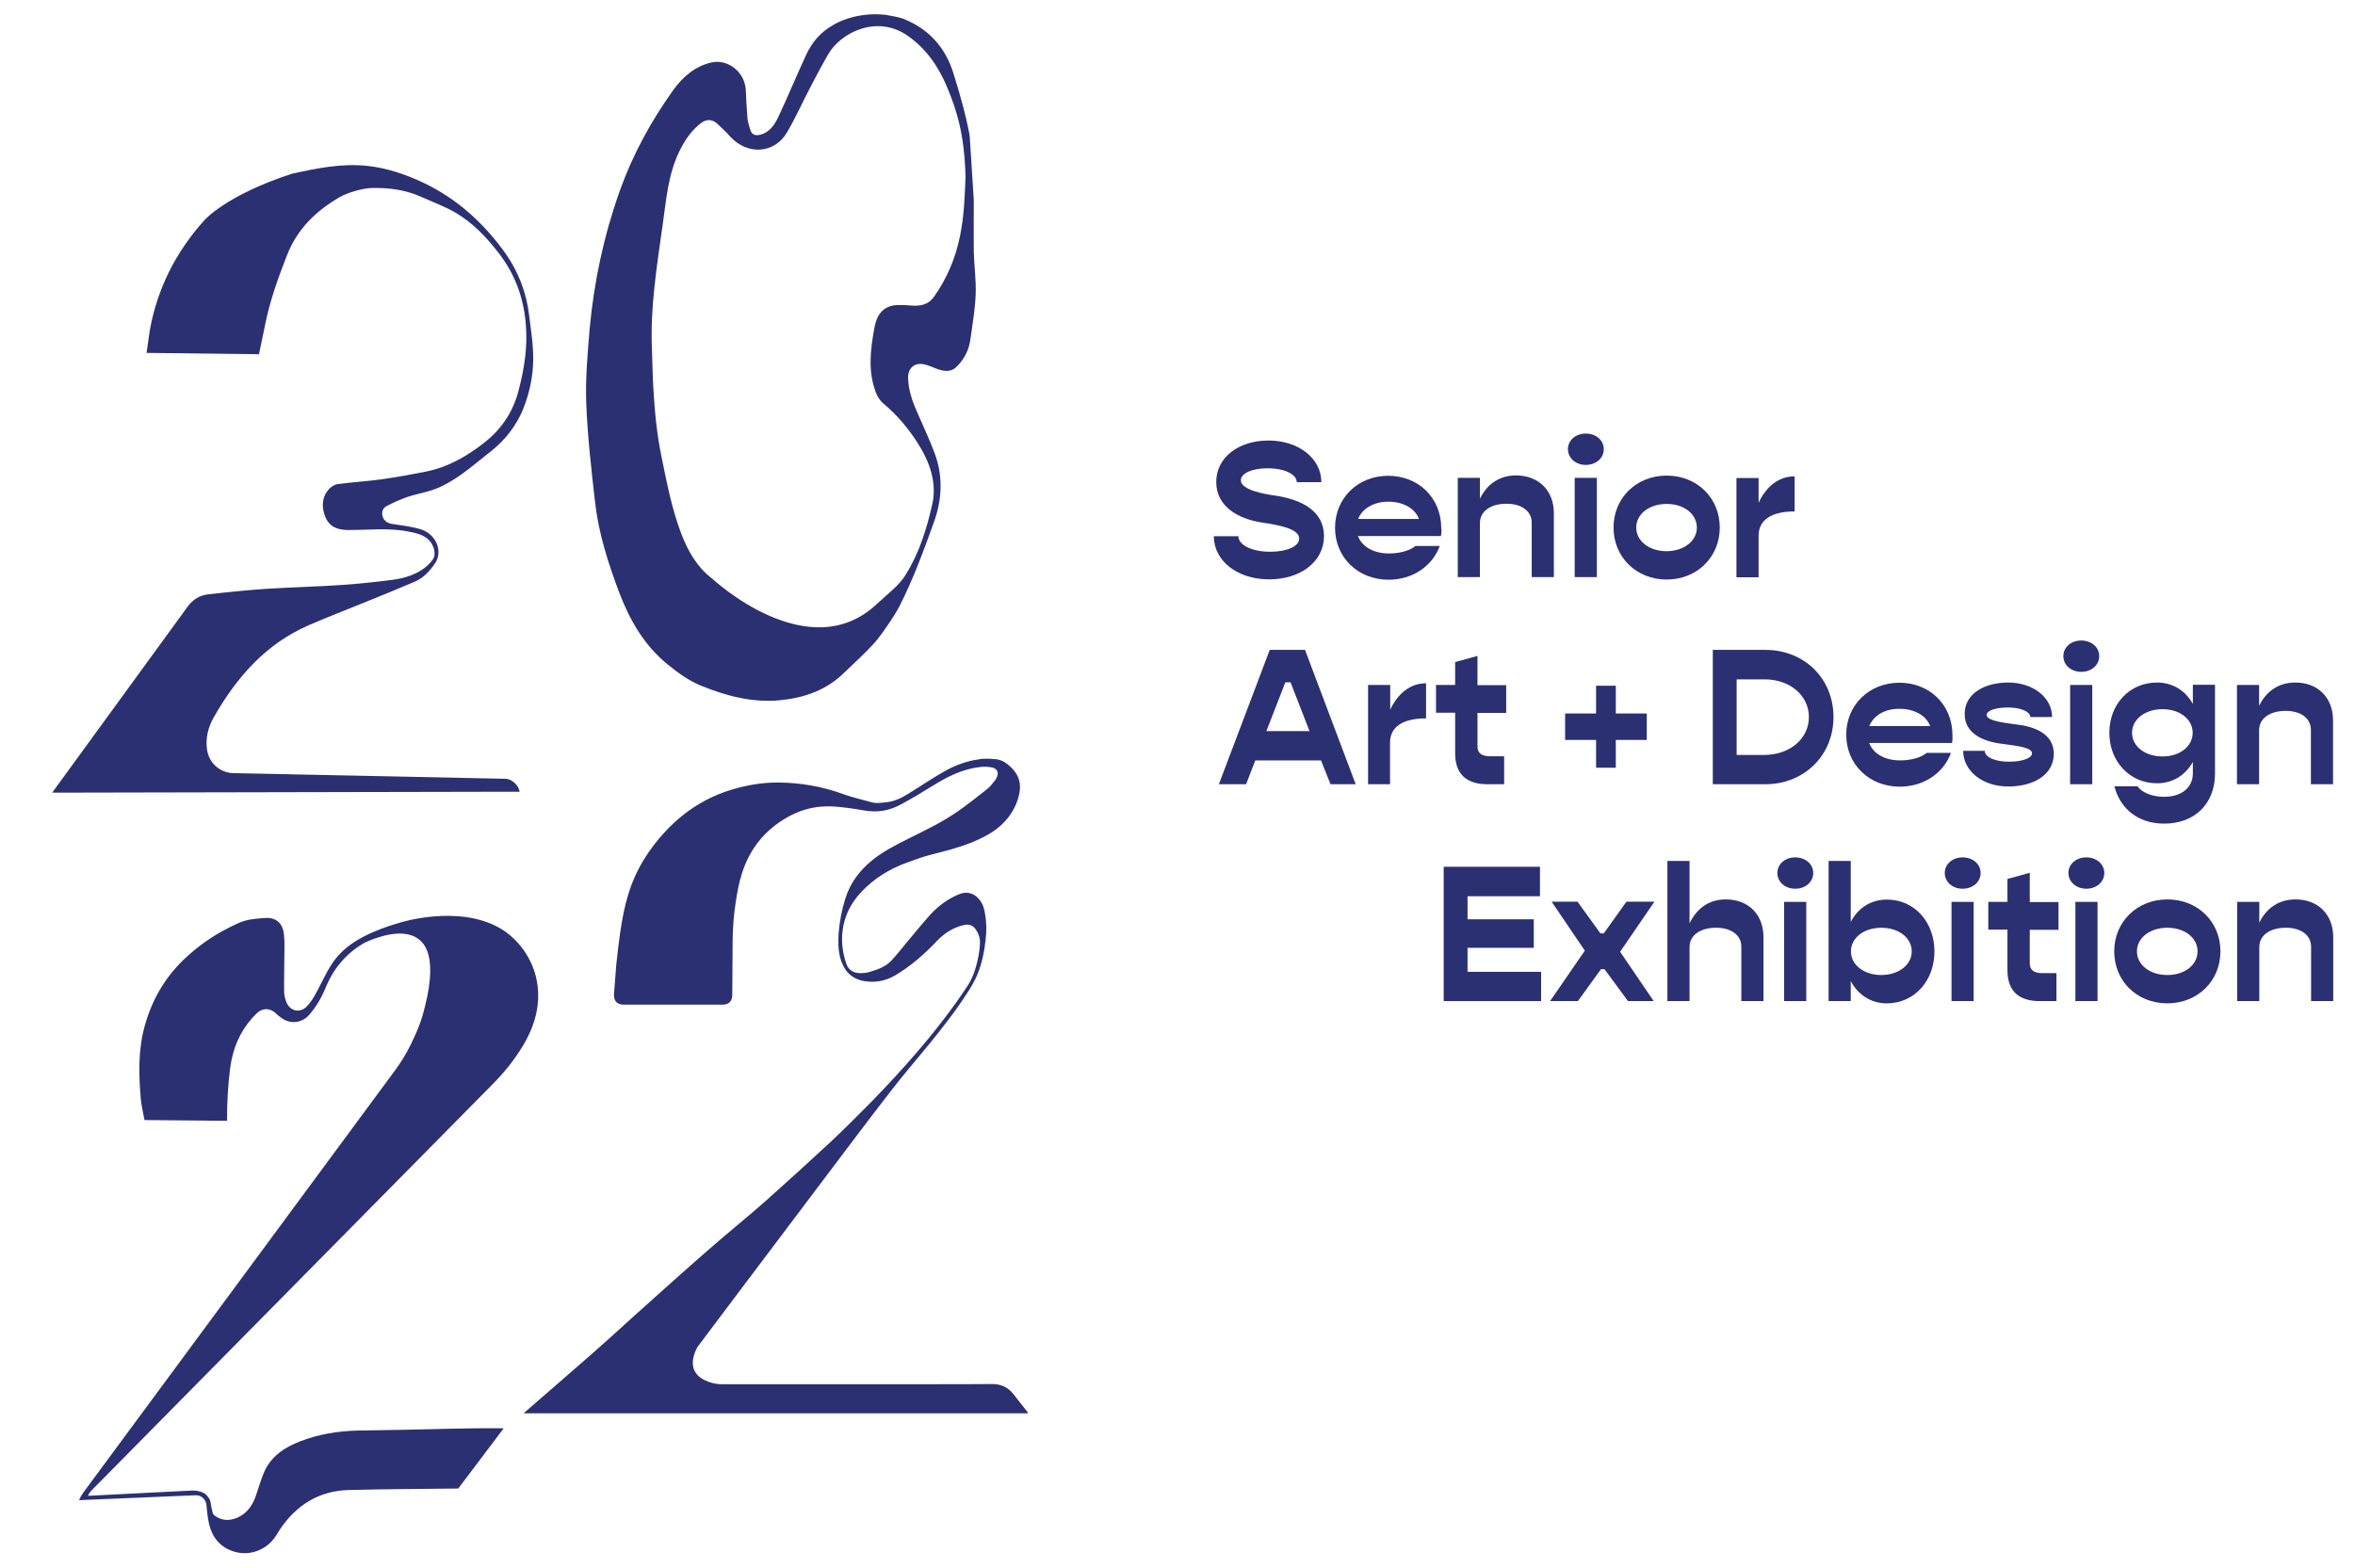 <?xml version="1.0" encoding="utf-8"?>
<!-- Generator: Adobe Illustrator 26.2.1, SVG Export Plug-In . SVG Version: 6.00 Build 0)  -->
<svg version="1.1" id="Layer_1" xmlns="http://www.w3.org/2000/svg" xmlns:xlink="http://www.w3.org/1999/xlink" x="0px" y="0px"
	 viewBox="0 0 1254.9 835.7" style="enable-background:new 0 0 1254.9 835.7;" xml:space="preserve">
<style type="text/css">
	.st0{fill:#2A3071;}
</style>
<g>
	<path class="st0" d="M278.7,557.3c-4.6,7.7-10.3,14.7-16.6,21L48.5,794.7c-0.6,0.7-1.2,1.4-1.6,2.6c4.5-0.2,9-0.5,13.5-0.7
		l41.5-2.1c0,0,4.5-0.4,7.6,1.9c0,0,2.3,2.2,2.6,3.8c0.3,2,0.7,4.1,1.2,6.1c0.2,0.7,0.9,1.5,1.6,1.9c3.9,2.6,8,2.4,12.1,0.5
		c5.2-2.5,8-7.1,9.7-12.5c1.2-3.8,2.4-7.5,3.9-11.2c3.7-8.8,11.1-13.6,19.5-16.8c9.9-3.8,20.2-5.5,30.9-5.7
		c41.2-0.6,40.2-0.9,62-1.2c5.4-0.1,9.3,0,15.4,0l-24.2,32.1c-18.1,0.2-40.3,0.3-58.4,0.8c-15.9,0.4-28.1,8.1-36.9,21.4
		c-0.6,0.9-1,1.8-1.6,2.6c-5.6,9.1-16.9,12.3-26.3,7.3c-6-3.2-8.9-8.7-10-15.2c-0.5-2.7-0.7-5.5-1-8.2c-0.3-3-2.9-5.3-5.9-5.1
		l-62,2.6c0.9-1.9,0.7-1.4,2.2-3.9l166-224.9c3.3-4.4,6.2-9.2,8.6-14.1c4.9-10,6.2-14.7,7.6-20.4c14.5-58-32.6-33.6-32.6-33.6
		c-9.6,5.6-16.3,13.7-20.5,24c-2.2,5.3-5,10.1-8.8,14.4c-3.7,4.2-9.9,4.9-14.4,1.6c-0.9-0.7-2-1.3-2.8-2.2
		c-3.2-3.3-7.4-3.5-10.7-0.3c-0.8,0.8-1.5,1.6-2.3,2.4c-6.7,7.5-10.3,16.3-11.7,26.3c-1.2,8.8-1.8,19.6-1.7,28.5l-44-0.4
		c-0.7-4-1.7-7.8-2-11.5c-1.1-13-1.4-26,2.1-38.6c4-14.5,11.4-27,22.6-37.1c8.2-7.4,16-12.6,27.4-17.8c4.4-2,9.4-2.4,14.2-2.7
		c5.8-0.4,9.4,2.8,10,8.7c0.5,4.5,0.2,9.2,0.2,13.8c0,5.5-0.2,11.1-0.1,16.6c0,2,0.5,4.1,1.3,6c2,4.6,7.1,5.7,10.6,2.2
		c2-1.9,3.5-4.4,4.9-6.9c3-5.3,5.4-11,8.7-16c5.6-8.5,14.1-13.7,23.2-17.4c5.3-2.2,7.9-3,13.3-4.6c0,0,30.4-9.6,52.6,2.8
		C282,503.5,296.3,528.2,278.7,557.3z"/>
	<path class="st0" d="M527.5,404.4c0.7,0.1,1.4,0.2,2.1,0.2c3.4,0,6.1,1.6,8.5,3.8c3.9,3.4,6,7.8,5.3,13c-0.7,5.3-2.9,10.1-6.2,14.4
		c-4.9,6.3-11.5,9.9-18.6,12.9c-7.2,3-14.8,4.9-22.3,6.8c-4.4,1.1-8.8,2.7-13.1,4.3c-9.3,3.4-17.6,8.5-24.4,15.8
		c-5.3,5.7-8.8,12.4-9.8,20.3c-0.8,6.2,0,12.3,2.1,18.1c1.1,3.1,3.8,4.6,7,4.7c1.8,0,3.8-0.1,5.5-0.7c4.2-1.3,8.4-2.7,11.5-6.1
		c2.5-2.7,4.8-5.6,7.1-8.4c4.4-5.2,8.6-10.5,13.1-15.5c4.3-4.8,9.4-8.7,15.4-11.2c4.8-2.1,9.1-0.6,12,3.8c1.2,1.8,1.7,3.8,2.1,5.9
		c0.9,4.8,1,9.7,0.4,14.5c-0.7,6.4-2,12.7-4.5,18.7c-1.4,3.2-3.1,6.2-5,9.1c-6.1,9.6-13.1,18.5-20.3,27.4
		c-7.1,8.7-14.5,17.2-21.3,26.1c-11.4,14.7-22.6,29.7-33.8,44.5c-15.7,20.8-31.4,41.6-47.1,62.5c-7.3,9.7-14.6,19.4-21.8,29
		c-3.4,7-3.5,13.5,4,17.3c2.9,1.4,5.9,2.2,9.1,2.2c38.4,0,76.9,0,115.3,0c9.6,0,19.3,0,28.9-0.1c4.8,0,8.6,1.8,11.5,5.6
		c2.3,3,4.7,6,7.1,9c0.2,0.3,0.4,0.7,0.5,1c-89.5,0-179.1,0-268.6,0c0.2-0.3,0.3-0.5,0.6-0.7c11.5-10,23-19.9,34.5-30
		c7.9-6.9,15.7-14,23.5-21.1c13.5-12.1,27-24.3,40.7-36.2c9.7-8.5,19.7-16.5,29.3-25c11.9-10.6,23.7-21.3,35.4-32.2
		c7.2-6.8,14.2-13.8,21.2-20.9c16.1-16.6,31.5-33.8,45-52.7c2.1-2.9,4.1-5.9,6.1-8.9c2.9-4.4,4.5-9.4,5.6-14.5
		c0.6-2.8,1-5.6,1.1-8.4c0.1-2.7-0.8-5.3-2.4-7.5c-1.5-2.1-3.5-2.7-6-2.2c-5.7,1.3-10.5,4.3-14.5,8.5c-6.7,7.1-14,13.5-22.5,18.5
		c-5.2,3-10.7,3.9-16.5,2.9c-7-1.3-10.8-5.8-12.6-12.5c-1.1-4.4-1.1-8.8-0.8-13.2c0.5-6.2,1.7-12.2,3.5-18.1
		c2.6-8.4,7.6-15.1,14.4-20.6c5.9-4.8,12.6-8.1,19.3-11.5c8.8-4.4,17.7-8.6,25.8-14.2c5.6-3.8,10.8-8.1,16.1-12.2
		c1.6-1.2,2.8-2.9,4.1-4.5c0.6-0.7,1-1.5,1.3-2.4c0.8-2.2-0.3-4.1-2.6-4.6c-4.1-0.9-8.1-0.2-12,0.7c-7.2,1.8-13.7,5.2-19.9,9.1
		c-5.6,3.5-11.3,6.9-17.1,10c-4.8,2.6-10.1,3.9-15.6,3.5c-2.6-0.1-5.2-0.7-7.8-1.1c-6-0.9-12.1-1.8-18.2-1.4
		c-6.7,0.4-13,2.5-18.8,5.8c-11.8,6.7-19.8,16.6-24,29.7c-1.7,5.2-2.6,10.5-3.4,15.8c-1,6.5-1.5,12.9-1.6,19.5
		c-0.1,9.8-0.1,19.7-0.2,29.5c0,3.5-1.8,5.3-5.3,5.3c-17.5,0-35,0-52.5,0c-3.7,0-5.5-2.1-5.2-5.9c0.5-5.2,0.7-10.3,1.2-15.5
		c0.6-5.8,1.3-11.5,2.1-17.2c1-6.7,2.2-13.4,4.2-19.9c3.9-13.1,10.9-24.3,20.2-34.2c9.9-10.5,21.6-17.9,35.3-22
		c8.1-2.4,16.3-3.8,24.7-3.7c11.8,0.1,23.3,2.1,34.5,6.2c5,1.8,10.3,3,15.4,4.4c2.5,0.7,5.1,0.1,7.6-0.1c5.2-0.5,9.5-3.2,13.8-5.9
		c5.8-3.6,11.4-7.4,17.3-10.7c5.7-3.2,11.9-5.5,18.5-6.3c0.2,0,0.3-0.1,0.5-0.2C524.1,404.4,525.8,404.4,527.5,404.4z"/>
	<path class="st0" d="M471.9,7.9c3.5,0.7,7.1,1.1,10.4,2.5c12.9,5.4,21.5,15.1,25.7,28.5c3.4,10.9,6.6,22,8.7,33.3l2.2,34.5
		c0,9.2-0.1,18.4,0,27.6c0.2,7.6,1.3,15.1,1,22.6c-0.3,7.8-1.6,15.5-2.7,23.3c-0.4,2.9-1.1,5.8-2.4,8.3c-1.3,2.7-3.2,5.3-5.4,7.3
		c-2.9,2.7-6.5,2.1-9.9,0.9c-2.5-0.9-5-2.2-7.6-2.6c-4.9-0.8-8.2,2.4-8,7.5c0.2,7.2,2.8,13.7,5.7,20.1c2.9,6.6,5.9,13.1,8.4,19.8
		c4.6,12.1,4,24.6-0.2,36.4c-5.5,15.3-11.1,30.7-18.5,45.2c-2.5,5-10.4,16.5-13.8,20.1c-5,5.4-10.4,10.3-15.7,15.4
		c-9.4,9.2-21,13.3-33.8,14.6c-14.9,1.5-28.9-2.2-42.4-7.7c-6.5-2.6-12.5-7-18-11.5c-12.3-10-20-23.4-25.6-38.1
		c-5.9-15.6-11-31.5-12.9-48.2c-2-17.5-4-35-4.7-52.5c-0.5-13.2,0.7-26.6,1.8-39.8c2.3-25.3,7.6-49.9,16.1-73.8
		c6.9-19.3,16.6-37,28.4-53.5c5.1-7.1,11.6-12.8,20.4-14.8c9-2,17.8,5.3,18.3,14.6c0.2,5,0.5,10,0.9,15c0.2,2.2,0.9,4.5,1.6,6.6
		c0.8,2.2,2.4,2.9,4.8,2.4c5.5-1.2,8.2-5.6,10.3-10.1c5-10.7,9.5-21.6,14.5-32.4c3.2-7,7.9-12.5,14.9-16.3
		C444.4,13,455.7,6.1,471.9,7.9z M467.5,321.7c6.4-5.9,11.7-9.8,15-15.2c7.3-11.6,11.3-24.5,14.3-37.8c2.5-11.2-1.3-22.3-7.5-32.1
		c-5.1-8.1-11.3-15.5-18.8-21.7c-1.6-1.4-2.9-3.5-3.7-5.5c-4.4-11.3-3-22.9-0.9-34.5c1.2-6.8,4.4-11.8,11.9-12.3
		c2.3-0.1,4.7,0,7,0.2c5.2,0.5,9.7,0,13.1-4.9c6.8-9.7,11.2-20.2,13.6-31.8c2.3-11,2.6-22,3-31.9c-0.6-22.6-4.6-35.2-9.8-47.7
		c-4.6-11-11.1-20.5-21.1-27.5c-16.3-11.3-35.5-1.7-42.2,9.8c-3.3,5.7-6.4,11.6-9.5,17.5c-4.2,8-7.9,16.4-12.5,24.2
		c-6.6,11.4-21.1,12.5-30.5,2.1c-2-2.3-4.3-4.4-6.5-6.5c-3.9-3.5-7.2-2.1-10.1,0.5c-4.7,4-8,9.2-10.6,14.7
		c-5.7,12-6.7,25.2-8.5,37.9c-3.1,22.2-6.8,44.5-5.8,67.1c0.3,6.6,0.3,13.2,0.7,19.8c0.7,12.7,1.9,25.4,4.5,37.9
		c2.8,13.6,5.4,27.3,10.4,40.4c3.6,9.4,8.5,18,16.6,24.1C379.7,308.6,431,356.5,467.5,321.7z"/>
	<path class="st0" d="M272,422c1.6,0,3.3,0,4.9,0c-0.5-3.5-4.3-6.9-7.5-6.9l-145.3-3c-6.8-0.3-12.5-5.2-13.7-12
		c-1.1-6.5,0.5-12.6,3.7-18.1c12.1-21.2,27.7-38.9,50.5-48.8c9.9-4.3,19.9-8.1,29.9-12.2c8.9-3.6,17.8-7.2,26.6-11
		c4.6-2,7.9-5.6,10.7-9.7c4.4-6.4,0.6-15.7-7.7-18.2c-5-1.5-10.3-2.1-15.5-2.9c-2-0.3-3.9-1.6-4.6-3.6c-0.9-2.5-0.1-4.8,2.1-5.9
		c3.5-1.8,7.2-3.5,10.9-4.8c6.1-2,12.4-2.8,18.3-5.7c10-4.8,18-12.2,26.6-18.9c7.3-5.8,13.2-13.4,16.8-22.1
		c4.1-10.2,6-20.8,5.3-31.7c-0.3-6.1-1.3-12.1-2-18.1c-1.4-12.2-5.7-23.5-12.7-33.4c-11.5-16.1-25.8-29.1-43.7-37.6
		c-9.6-4.5-19.5-7.9-30.1-9c-13.6-1.4-26.8,1.3-39.9,4.2c-35.4,11.5-46.8,24.9-46.8,24.9c-15.1,16.8-25,36.3-29,58.7l-1.7,11.9
		l59.9,0.7l3.3-15.8c2.5-12.7,6.9-24.8,11.6-36.9c5.6-14.3,15.6-23.7,27.9-30.9c4.4-2.6,12.2-4.8,17.2-5c9-0.2,17.9,0.9,26.4,4.7
		c6.2,2.8,12.6,5.1,18.4,8.5c8.9,5.2,16.1,12.7,22.5,20.9c9,11.4,13.8,24.3,14.9,38.8c1,11.8-0.8,23.3-3.8,34.8
		c-2.8,11.1-8.7,20.2-17.3,27.2c-9.5,7.7-20.1,13.9-32.3,16.3c-7.6,1.5-15.2,2.9-22.9,4c-7.9,1.1-15.9,1.6-23.8,2.6
		c-1.7,0.2-3.7,1.4-4.8,2.7c-3.9,4.3-4,9.6-2,14.7c2.1,5.2,6.2,7,11.8,7.1c11.1,0.1,22.3-1.4,33.4,1c3.8,0.8,7.3,1.6,10,4.3
		c2.5,2.4,4.2,7.4,2.2,10.3c-4.6,6.5-12.7,9.7-20.5,10.8c-9.3,1.3-18.7,2.2-28.1,2.9c-13.1,0.9-26.3,1.2-39.4,2
		c-10.6,0.7-21.3,1.8-31.9,3c-4.6,0.5-8.3,3-11,6.8l-72,98.9L272,422z"/>
</g>
<g>
	<g>
		<path class="st0" d="M646.8,285.8h13.1c0,4.7,7.2,8.3,17,8.3c8.6,0,15.4-2.8,15.4-7c0-5.3-10.7-7.2-19.9-8.6
			c-13-2-24.3-8.7-24.3-21.6c0-13.3,12.2-22.1,27.8-22.1c16.3,0,28.2,9.7,28.2,22.2h-13.1c0-4.2-6.5-7.4-15.6-7.4
			c-8.1,0-14.2,2.6-14.2,6.4c0,5.2,12.7,7.4,18.6,8.2c13.8,2.1,25.7,8.2,25.7,21.5c0,14-12.9,23.1-29.1,23.1
			C659.4,308.9,646.8,298.9,646.8,285.8z"/>
		<path class="st0" d="M767.8,285.7h-44.2c2.2,5.7,8.2,9.3,16.6,9.3c6.2,0,11.6-1.8,14-4h13c-3.9,10.7-14.4,18-27.3,18
			c-16.3,0-28.5-11.9-28.5-27.7s12.2-27.7,28.3-27.7c16.2,0,28.3,11.8,28.3,28C768.2,282.8,768.1,284.4,767.8,285.7z M723.7,276.6
			h32.4c-2.1-5.7-8.5-9.2-16.3-9.2C732.1,267.4,725.9,271,723.7,276.6z"/>
		<path class="st0" d="M828,273.6v34h-11.8v-29c0-6.1-5.3-10.1-13.4-10.1c-8.5,0-14.2,4-14.2,10.3v28.8h-11.8v-52.9h11.8v11.1
			c4-8.1,10.7-12.4,19.3-12.4C820,253.5,828,261.5,828,273.6z"/>
		<path class="st0" d="M835.5,239.4c0-4.7,4.1-8.3,9.5-8.3c5.5,0,9.6,3.6,9.6,8.3c0,4.8-4.1,8.4-9.6,8.4
			C839.6,247.8,835.5,244.1,835.5,239.4z M839.1,254.7h11.8v52.9h-11.8V254.7z"/>
		<path class="st0" d="M859.8,281.2c0-15.8,12.2-27.7,28.3-27.7c16.2,0,28.3,11.9,28.3,27.7s-12.2,27.7-28.3,27.7
			C872,308.9,859.8,297,859.8,281.2z M904.2,281.2c0-7.2-6.8-12.6-16.1-12.6c-9.3,0-16.2,5.4-16.2,12.6c0,7.2,6.9,12.6,16.2,12.6
			C897.4,293.7,904.2,288.3,904.2,281.2z"/>
		<path class="st0" d="M956.3,253.9v18.7c-12.5,0-19.2,4.6-19.2,12.9v22.2h-11.8v-52.9h11.8v13.2
			C941.2,259.2,947.9,253.9,956.3,253.9z"/>
	</g>
	<g>
		<path class="st0" d="M821.2,517.9v15.7h-51.9V462h51.3v15.7H782V490h35.3v15.2H782v12.8H821.2z"/>
		<path class="st0" d="M863.3,507.3l17.9,26.3h-13.7l-12.5-17h-1.9l-12.3,17h-14.8l18.5-26.9l-17.7-26.1h13.8l12.2,16.9h1.8
			l12.1-16.9h14.9L863.3,507.3z"/>
		<path class="st0" d="M939.7,499.6v34h-11.8v-29c0-6.1-5.3-10.1-13.4-10.1c-8.5,0-14.2,4-14.2,10.3v28.8h-11.8v-74.7h11.8v33.3
			c4-8.4,10.7-12.8,19.3-12.8C931.7,479.4,939.7,487.4,939.7,499.6z"/>
		<path class="st0" d="M947.1,465.3c0-4.7,4.1-8.3,9.5-8.3c5.5,0,9.6,3.6,9.6,8.3c0,4.8-4.1,8.4-9.6,8.4
			C951.2,473.7,947.1,470.1,947.1,465.3z M950.7,480.7h11.8v52.9h-11.8V480.7z"/>
		<path class="st0" d="M1030.8,507.1c0,15.8-10.8,27.7-25.4,27.7c-8.6,0-15.4-4.7-19.2-11.9v10.7h-11.8v-74.7h11.8v32.5
			c3.8-7.3,10.6-11.9,19.2-11.9C1020,479.4,1030.8,491.4,1030.8,507.1z M1018.7,507.1c0-7.2-6.9-12.6-16.2-12.6
			c-9.3,0-16.2,5.4-16.2,12.6c0,7.2,6.9,12.6,16.2,12.6C1011.7,519.7,1018.7,514.3,1018.7,507.1z"/>
		<path class="st0" d="M1036.3,465.3c0-4.7,4.1-8.3,9.5-8.3c5.5,0,9.6,3.6,9.6,8.3c0,4.8-4.1,8.4-9.6,8.4
			C1040.4,473.7,1036.3,470.1,1036.3,465.3z M1039.9,480.7h11.8v52.9h-11.8V480.7z"/>
		<path class="st0" d="M1081.6,495.5v18c0,3.5,2.2,5.2,6.7,5.2h7.5v14.9h-8.9c-11.3,0-17.2-5.5-17.2-16.5v-21.6h-10.2v-14.8h10.2
			v-12.2l11.9-3.3v15.6h15.3v14.8H1081.6z"/>
		<path class="st0" d="M1102.2,465.3c0-4.7,4.1-8.3,9.5-8.3c5.5,0,9.6,3.6,9.6,8.3c0,4.8-4.1,8.4-9.6,8.4
			C1106.4,473.7,1102.2,470.1,1102.2,465.3z M1105.9,480.7h11.8v52.9h-11.8V480.7z"/>
		<path class="st0" d="M1126.6,507.1c0-15.8,12.2-27.7,28.3-27.7c16.2,0,28.3,11.9,28.3,27.7c0,15.8-12.2,27.7-28.3,27.7
			C1138.7,534.8,1126.6,522.9,1126.6,507.1z M1171,507.1c0-7.2-6.8-12.6-16.1-12.6c-9.3,0-16.2,5.4-16.2,12.6
			c0,7.2,6.9,12.6,16.2,12.6C1164.2,519.7,1171,514.3,1171,507.1z"/>
		<path class="st0" d="M1243.3,499.6v34h-11.8v-29c0-6.1-5.3-10.1-13.4-10.1c-8.5,0-14.2,4-14.2,10.3v28.8h-11.8v-52.9h11.8v11.1
			c4-8.1,10.7-12.4,19.3-12.4C1235.2,479.4,1243.3,487.4,1243.3,499.6z"/>
	</g>
	<g>
		<path class="st0" d="M703.9,405.3h-35l-4.9,12.7h-14.5l27.1-71.6h18.8l27,71.6h-13.4L703.9,405.3z M697.8,389.7l-10.1-26h-2.8
			l-10.1,26H697.8z"/>
		<path class="st0" d="M759.9,364.2v18.7c-12.5,0-19.2,4.6-19.2,12.9V418H729v-52.9h11.8v13.2C744.9,369.5,751.6,364.2,759.9,364.2z
			"/>
		<path class="st0" d="M787.3,379.9v18c0,3.5,2.2,5.2,6.7,5.2h7.5V418h-8.9c-11.3,0-17.2-5.5-17.2-16.5v-21.6h-10.2v-14.8h10.2
			v-12.2l11.9-3.3v15.6h15.3v14.8H787.3z"/>
		<path class="st0" d="M877.5,394.4H861v14.8h-10.5v-14.8H834v-14.1h16.5v-14.8H861v14.8h16.5V394.4z"/>
		<path class="st0" d="M977,382.2c0,20.4-15.6,35.8-36.3,35.8h-28v-71.6h28C961.5,346.4,977,361.7,977,382.2z M963.9,382.2
			c0-11.5-10.1-20.1-23.6-20.1h-14.9v40.3h14.9C953.8,402.3,963.9,393.7,963.9,382.2z"/>
		<path class="st0" d="M1040.2,396H996c2.2,5.7,8.2,9.3,16.6,9.3c6.2,0,11.6-1.8,14-4h13c-3.9,10.7-14.4,18-27.3,18
			c-16.3,0-28.5-11.9-28.5-27.7c0-15.8,12.2-27.7,28.3-27.7c16.2,0,28.3,11.8,28.3,28C1040.5,393.2,1040.4,394.8,1040.2,396z
			 M996.1,387h32.4c-2.1-5.7-8.5-9.2-16.3-9.2C1004.4,377.7,998.3,381.4,996.1,387z"/>
		<path class="st0" d="M1046.1,400.2h11.5c0,3.3,5.4,5.8,12.8,5.8c7.3,0,12.4-1.9,12.4-4.5c0-2.8-6.3-3.8-15.7-5
			c-10.6-1.2-20.2-5.7-20.2-15.9c0-11,10.7-16.8,23.2-16.8c13.4,0,23.4,8.1,23.4,18.4h-11.6c0-2.9-5.2-5.1-11.9-5.1
			c-6.8,0-11.4,1.7-11.4,4c0,2.5,5.8,3.8,15.6,5c10,1.1,20.2,5.1,20.2,15.6c0,11.3-10.8,17.5-24.1,17.5
			C1056.2,419.3,1046.1,410.7,1046.1,400.2z"/>
		<path class="st0" d="M1099.5,349.7c0-4.7,4.1-8.3,9.5-8.3c5.5,0,9.6,3.6,9.6,8.3c0,4.8-4.1,8.4-9.6,8.4
			C1103.6,358.1,1099.5,354.5,1099.5,349.7z M1103.1,365.1h11.8V418h-11.8V365.1z"/>
		<path class="st0" d="M1180.3,365.1v47.2c0,16.1-10.8,26.7-27.1,26.7c-13.6,0-23.4-7.7-26.5-19.9h12.3c2.4,3.4,7.8,5.6,14.2,5.6
			c9.3,0,15.3-4.9,15.3-12.5v-6.1c-3.9,7-10.6,11.4-19.1,11.4c-14.5,0-25.4-11.6-25.4-26.9c0-15.3,10.8-26.8,25.4-26.8
			c8.5,0,15.2,4.4,19.1,11.4v-10.2H1180.3z M1168.4,390.6c0-7.2-6.8-12.6-16.1-12.6c-9.3,0-16.2,5.4-16.2,12.6
			c0,7.2,6.9,12.6,16.2,12.6C1161.6,403.2,1168.4,397.8,1168.4,390.6z"/>
		<path class="st0" d="M1243.2,384v34h-11.8v-29c0-6.1-5.3-10.1-13.4-10.1c-8.5,0-14.2,4-14.2,10.3V418h-11.8v-52.9h11.8v11.1
			c4-8.1,10.7-12.4,19.3-12.4C1235.1,363.8,1243.2,371.8,1243.2,384z"/>
	</g>
</g>
</svg>

